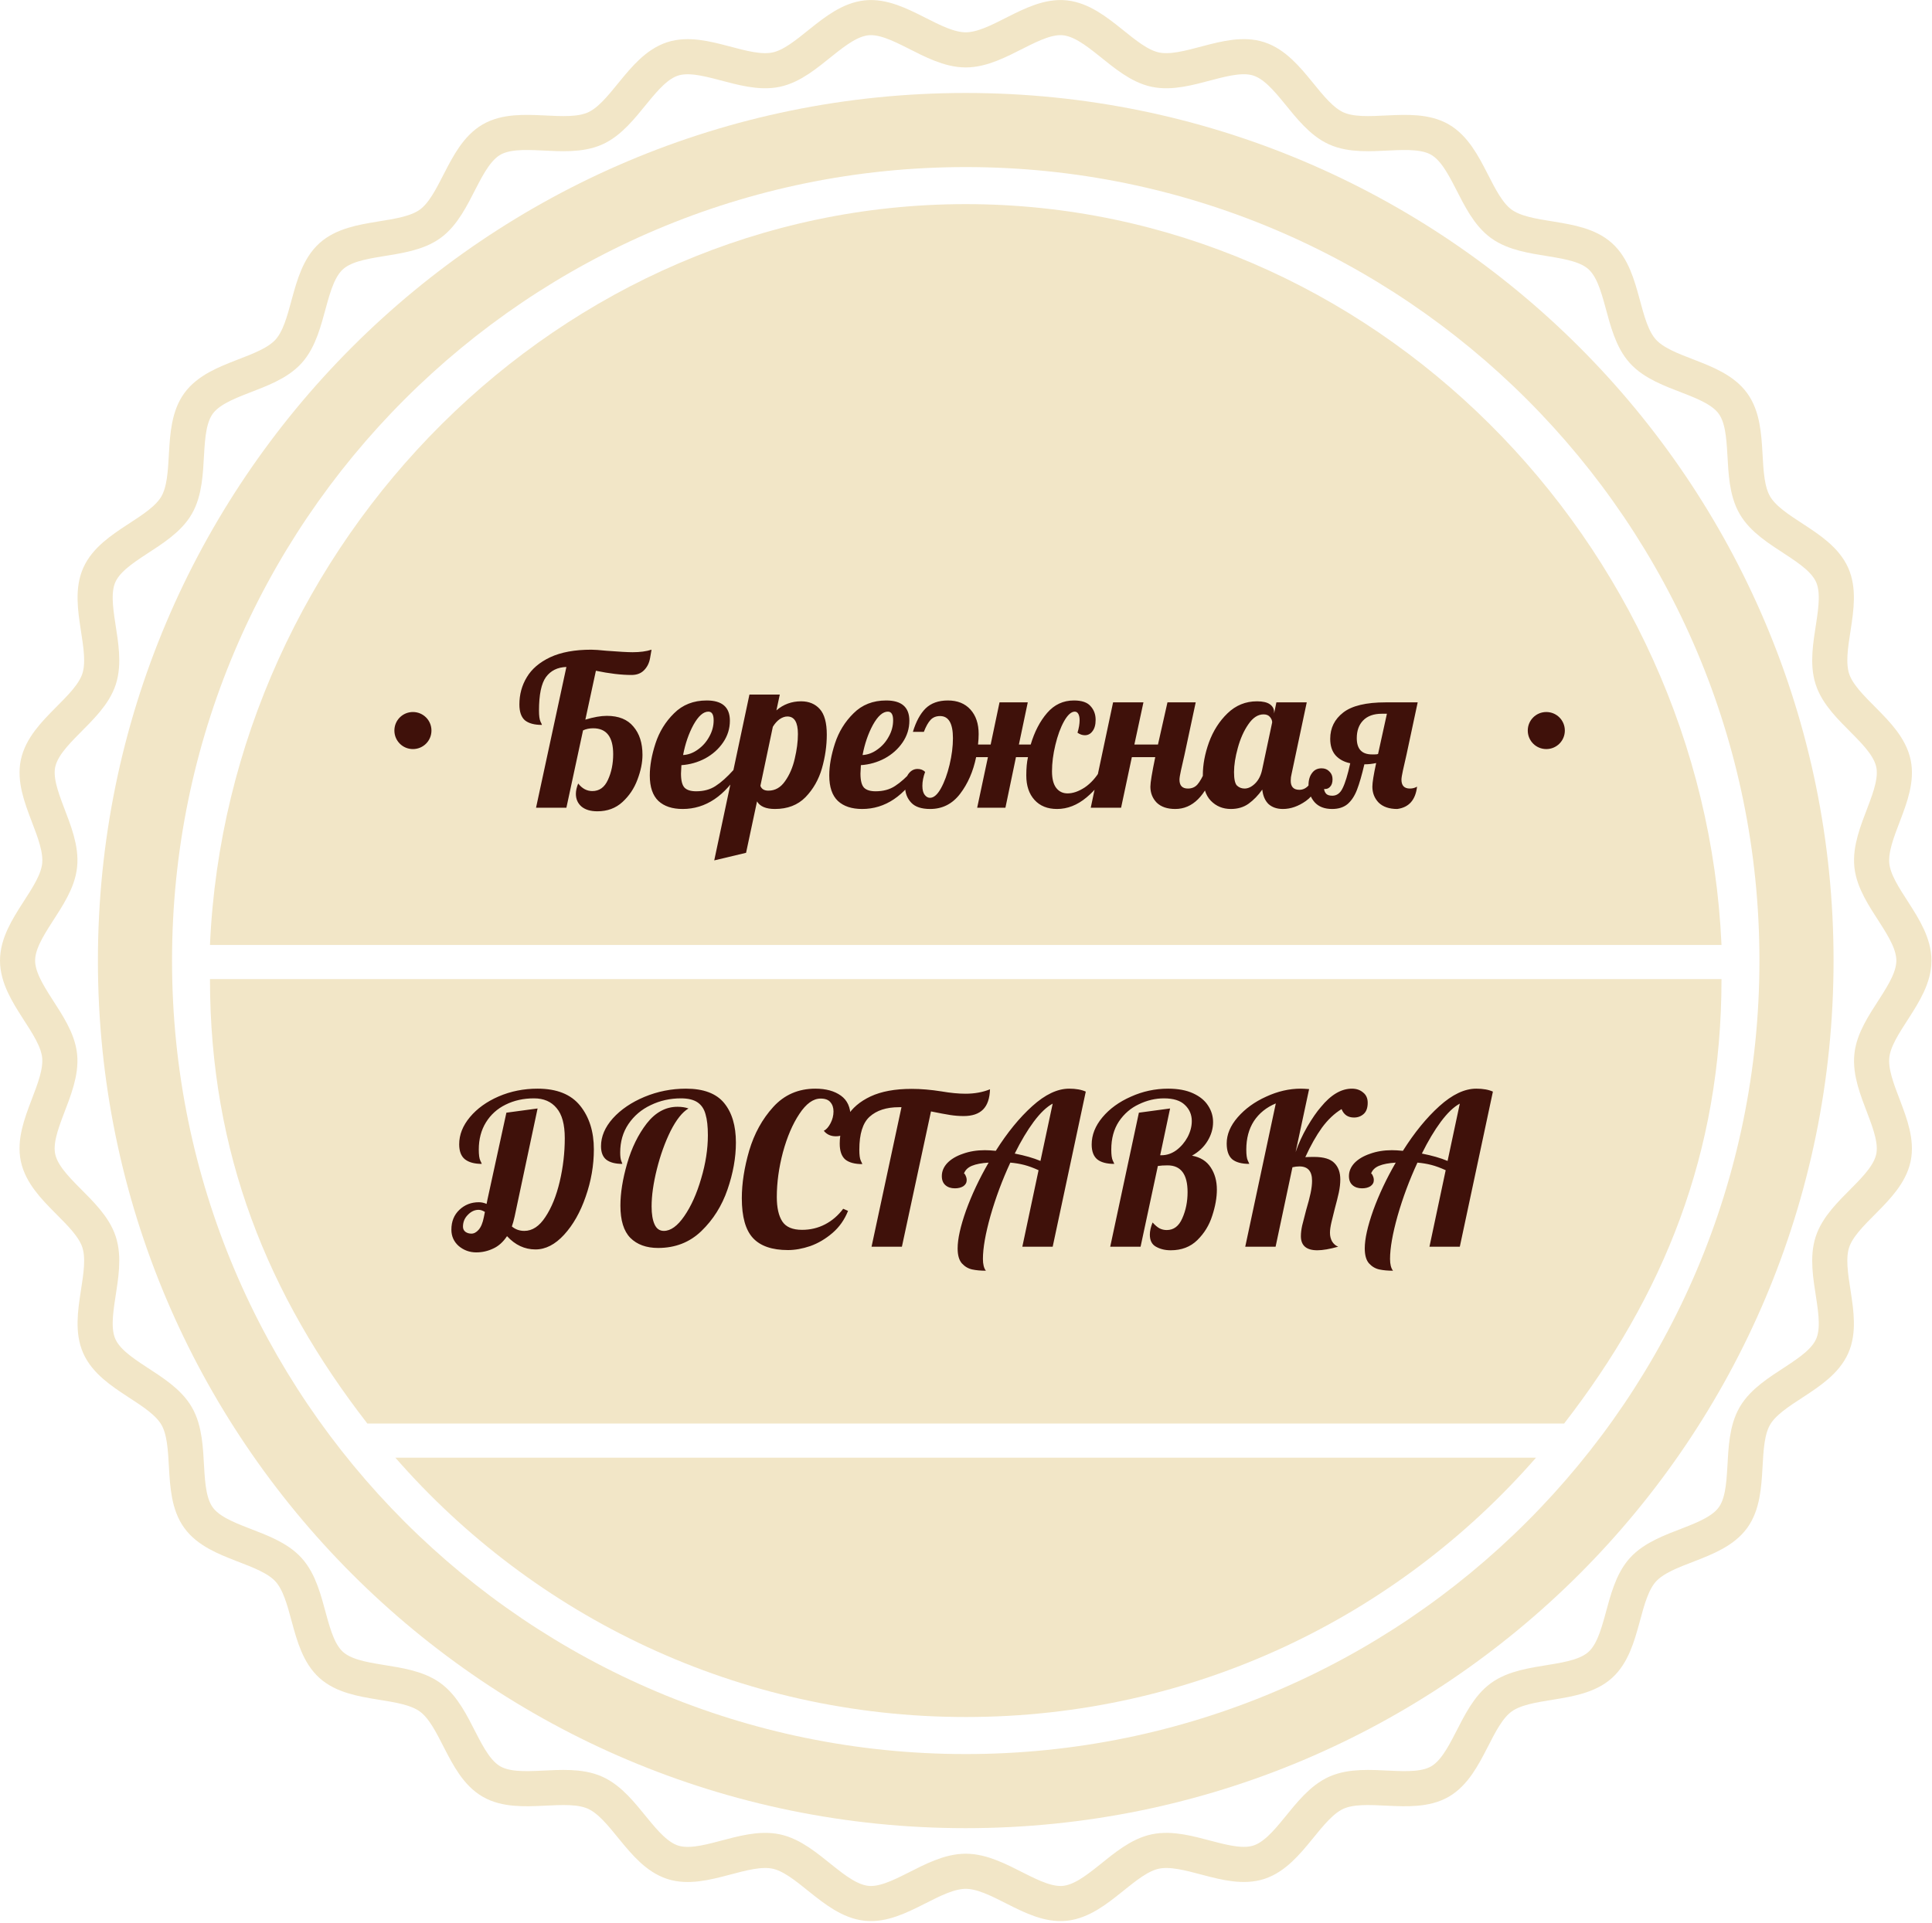 <?xml version="1.0" encoding="UTF-8"?> <svg xmlns="http://www.w3.org/2000/svg" width="220" height="219" viewBox="0 0 220 219" fill="none"><g clip-path="url(#clip0_4_22)"><path d="M109.97 10.59C55.39 10.59 11.15 54.83 11.15 109.41C11.15 163.99 55.39 208.23 109.97 208.23C164.55 208.23 208.79 163.99 208.79 109.41C208.79 54.83 164.54 10.59 109.97 10.59ZM109.97 199.79C60.06 199.79 19.59 159.33 19.59 109.41C19.59 59.49 60.05 19.03 109.97 19.03C159.89 19.03 200.35 59.49 200.35 109.41C200.35 159.33 159.89 199.79 109.97 199.79Z" fill="#F2E6C7"></path><path d="M196.03 107.63H23.91C25.93 61.84 63.69 23.25 109.97 23.25C156.25 23.25 194 61.84 196.03 107.63Z" fill="#F2E6C7"></path><path d="M45.03 166.03H174.91C159.12 184.13 135.89 195.57 109.97 195.57C84.05 195.57 60.82 184.13 45.02 166.03H45.03Z" fill="#F2E6C7"></path><path d="M196.03 111.52C196.03 131.39 189.4 147.57 178.11 162.14H41.83C30.53 147.57 23.91 131.39 23.91 111.52H196.03Z" fill="#F2E6C7"></path><path d="M217.94 109.41C217.94 113.15 213.52 116.62 213.15 120.26C212.76 123.97 216.36 128.28 215.61 131.86C214.84 135.5 209.8 137.98 208.66 141.47C207.51 145 210.13 149.97 208.63 153.33C207.12 156.72 201.67 158.09 199.83 161.28C197.97 164.49 199.5 169.89 197.33 172.87C195.15 175.86 189.54 176.07 187.07 178.81C184.6 181.56 184.97 187.16 182.22 189.64C179.48 192.11 173.94 191.16 170.95 193.33C167.97 195.5 167.17 201.06 163.97 202.92C160.78 204.76 155.57 202.68 152.18 204.19C148.82 205.69 146.88 210.96 143.35 212.11C139.86 213.24 135.19 210.12 131.55 210.89C127.96 211.65 124.97 216.4 121.26 216.79C117.62 217.17 113.71 213.14 109.97 213.14C106.23 213.14 102.32 217.17 98.68 216.79C94.97 216.4 91.97 211.65 88.39 210.89C84.75 210.12 80.08 213.25 76.59 212.11C73.06 210.96 71.12 205.69 67.76 204.19C64.37 202.68 59.16 204.76 55.97 202.92C52.76 201.07 51.97 195.5 48.99 193.33C46 191.15 40.46 192.11 37.72 189.64C34.97 187.17 35.35 181.56 32.87 178.81C30.4 176.07 24.78 175.86 22.61 172.87C20.44 169.89 21.97 164.48 20.11 161.28C18.27 158.09 12.82 156.72 11.31 153.33C9.81 149.97 12.43 145 11.28 141.47C10.15 137.98 5.1 135.5 4.33 131.86C3.57 128.27 7.17 123.97 6.79 120.26C6.41 116.62 2 113.15 2 109.41C2 105.67 6.42 102.2 6.79 98.56C7.18 94.85 3.58 90.54 4.33 86.96C5.1 83.32 10.14 80.84 11.28 77.35C12.43 73.82 9.81 68.85 11.31 65.49C12.82 62.1 18.27 60.73 20.11 57.54C21.96 54.33 20.44 48.93 22.61 45.95C24.79 42.96 30.4 42.75 32.87 40.01C35.34 37.26 34.97 31.66 37.72 29.18C40.46 26.71 46 27.66 48.99 25.49C51.97 23.32 52.77 17.76 55.97 15.9C59.16 14.06 64.37 16.14 67.76 14.63C71.12 13.13 73.06 7.86 76.59 6.71C80.08 5.58 84.75 8.7 88.39 7.93C91.98 7.17 94.97 2.42 98.68 2.03C102.32 1.65 106.23 5.68 109.97 5.68C113.71 5.68 117.62 1.65 121.26 2.03C124.97 2.42 127.97 7.17 131.55 7.93C135.19 8.7 139.86 5.57 143.35 6.71C146.88 7.86 148.82 13.13 152.18 14.63C155.57 16.14 160.78 14.06 163.97 15.9C167.18 17.76 167.97 23.32 170.95 25.49C173.94 27.67 179.48 26.71 182.22 29.18C184.97 31.65 184.59 37.26 187.07 40.01C189.54 42.75 195.16 42.96 197.33 45.95C199.5 48.93 197.97 54.34 199.83 57.54C201.67 60.73 207.12 62.1 208.63 65.49C210.13 68.85 207.51 73.82 208.66 77.35C209.79 80.84 214.84 83.32 215.61 86.96C216.37 90.55 212.77 94.85 213.15 98.56C213.53 102.2 217.94 105.67 217.94 109.41Z" stroke="#F2E6C7" stroke-width="4" stroke-miterlimit="10"></path><path d="M68.024 92.408C67.24 92.408 66.632 92.224 66.2 91.856C65.784 91.488 65.576 91.008 65.576 90.416C65.576 90.064 65.664 89.672 65.84 89.24C66.288 89.816 66.824 90.104 67.448 90.104C68.248 90.104 68.84 89.68 69.224 88.832C69.624 87.968 69.824 86.992 69.824 85.904C69.824 83.936 69.064 82.952 67.544 82.952C67.112 82.952 66.728 83.032 66.392 83.192L64.496 92H61.04L64.496 75.968C63.488 76 62.712 76.384 62.168 77.12C61.64 77.856 61.376 79.128 61.376 80.936C61.376 81.528 61.432 81.944 61.544 82.184C61.656 82.408 61.712 82.536 61.712 82.568C60.848 82.568 60.2 82.392 59.768 82.04C59.352 81.672 59.144 81.072 59.144 80.24C59.144 79.104 59.424 78.072 59.984 77.144C60.544 76.2 61.432 75.44 62.648 74.864C63.88 74.288 65.44 74 67.328 74C67.696 74 68.264 74.04 69.032 74.12C70.488 74.232 71.488 74.288 72.032 74.288C72.88 74.288 73.6 74.192 74.192 74C74.176 74.08 74.12 74.4 74.024 74.96C73.928 75.52 73.696 75.984 73.328 76.352C72.976 76.704 72.504 76.88 71.912 76.88C70.744 76.88 69.392 76.72 67.856 76.4L66.656 81.968C67.6 81.68 68.416 81.536 69.104 81.536C70.448 81.536 71.456 81.944 72.128 82.76C72.816 83.56 73.16 84.632 73.16 85.976C73.16 86.856 72.968 87.8 72.584 88.808C72.216 89.8 71.648 90.648 70.88 91.352C70.112 92.056 69.16 92.408 68.024 92.408ZM77.737 92.144C76.553 92.144 75.633 91.84 74.977 91.232C74.321 90.608 73.993 89.64 73.993 88.328C73.993 87.224 74.209 86.008 74.641 84.68C75.073 83.352 75.777 82.208 76.753 81.248C77.729 80.272 78.969 79.784 80.473 79.784C82.233 79.784 83.113 80.552 83.113 82.088C83.113 82.984 82.857 83.808 82.345 84.56C81.833 85.312 81.153 85.92 80.305 86.384C79.457 86.832 78.553 87.088 77.593 87.152C77.561 87.632 77.545 87.952 77.545 88.112C77.545 88.896 77.681 89.432 77.953 89.72C78.225 89.992 78.665 90.128 79.273 90.128C80.137 90.128 80.873 89.928 81.481 89.528C82.105 89.128 82.785 88.52 83.521 87.704H84.337C82.561 90.664 80.361 92.144 77.737 92.144ZM77.785 86C78.377 85.968 78.937 85.76 79.465 85.376C80.009 84.992 80.441 84.504 80.761 83.912C81.097 83.32 81.265 82.696 81.265 82.04C81.265 81.384 81.065 81.056 80.665 81.056C80.089 81.056 79.521 81.56 78.961 82.568C78.417 83.576 78.025 84.72 77.785 86ZM85.34 79.112H88.796L88.412 80.912C89.212 80.224 90.148 79.88 91.22 79.88C92.116 79.88 92.828 80.176 93.356 80.768C93.884 81.36 94.148 82.328 94.148 83.672C94.148 84.936 93.964 86.216 93.596 87.512C93.228 88.792 92.604 89.888 91.724 90.8C90.844 91.696 89.684 92.144 88.244 92.144C87.22 92.144 86.54 91.856 86.204 91.28L84.956 97.136L81.332 98L85.34 79.112ZM87.5 90.056C88.268 90.056 88.9 89.696 89.396 88.976C89.908 88.256 90.276 87.4 90.5 86.408C90.74 85.4 90.86 84.464 90.86 83.6C90.86 82.272 90.46 81.608 89.66 81.608C89.372 81.608 89.076 81.712 88.772 81.92C88.484 82.128 88.228 82.416 88.004 82.784L86.588 89.504C86.716 89.872 87.02 90.056 87.5 90.056ZM98.174 92.144C96.99 92.144 96.07 91.84 95.414 91.232C94.758 90.608 94.43 89.64 94.43 88.328C94.43 87.224 94.646 86.008 95.078 84.68C95.51 83.352 96.214 82.208 97.19 81.248C98.166 80.272 99.406 79.784 100.91 79.784C102.67 79.784 103.55 80.552 103.55 82.088C103.55 82.984 103.294 83.808 102.782 84.56C102.27 85.312 101.59 85.92 100.742 86.384C99.894 86.832 98.99 87.088 98.03 87.152C97.998 87.632 97.982 87.952 97.982 88.112C97.982 88.896 98.118 89.432 98.39 89.72C98.662 89.992 99.102 90.128 99.71 90.128C100.574 90.128 101.31 89.928 101.918 89.528C102.542 89.128 103.222 88.52 103.958 87.704H104.774C102.998 90.664 100.798 92.144 98.174 92.144ZM98.222 86C98.814 85.968 99.374 85.76 99.902 85.376C100.446 84.992 100.878 84.504 101.198 83.912C101.534 83.32 101.702 82.696 101.702 82.04C101.702 81.384 101.502 81.056 101.102 81.056C100.526 81.056 99.958 81.56 99.398 82.568C98.854 83.576 98.462 84.72 98.222 86ZM105.921 92.144C104.929 92.144 104.209 91.904 103.761 91.424C103.297 90.928 103.065 90.32 103.065 89.6C103.065 88.96 103.201 88.464 103.473 88.112C103.745 87.76 104.081 87.584 104.481 87.584C104.833 87.584 105.121 87.696 105.345 87.92C105.137 88.48 105.033 89.008 105.033 89.504C105.033 89.968 105.121 90.312 105.297 90.536C105.473 90.76 105.673 90.872 105.897 90.872C106.329 90.872 106.745 90.512 107.145 89.792C107.545 89.072 107.873 88.176 108.129 87.104C108.385 86.032 108.513 85.024 108.513 84.08C108.513 82.4 108.025 81.56 107.049 81.56C106.601 81.56 106.241 81.704 105.969 81.992C105.697 82.28 105.441 82.736 105.201 83.36H103.953C104.305 82.192 104.785 81.304 105.393 80.696C106.017 80.088 106.865 79.784 107.937 79.784C109.025 79.784 109.881 80.128 110.505 80.816C111.129 81.504 111.441 82.432 111.441 83.6C111.441 83.984 111.417 84.384 111.369 84.8H112.809L113.817 80H117.033L116.025 84.8H117.369C117.801 83.344 118.425 82.144 119.241 81.2C120.057 80.256 121.073 79.784 122.289 79.784C123.185 79.784 123.817 80 124.185 80.432C124.569 80.848 124.761 81.368 124.761 81.992C124.761 82.552 124.641 82.984 124.401 83.288C124.177 83.592 123.889 83.744 123.537 83.744C123.249 83.744 122.969 83.648 122.697 83.456C122.857 82.928 122.937 82.456 122.937 82.04C122.937 81.736 122.889 81.496 122.793 81.32C122.697 81.144 122.561 81.056 122.385 81.056C121.985 81.056 121.577 81.424 121.161 82.16C120.761 82.88 120.433 83.776 120.177 84.848C119.921 85.904 119.793 86.904 119.793 87.848C119.793 88.696 119.953 89.328 120.273 89.744C120.593 90.16 121.025 90.368 121.569 90.368C122.177 90.368 122.825 90.144 123.513 89.696C124.201 89.232 124.801 88.568 125.313 87.704H126.129C125.585 88.904 124.785 89.944 123.729 90.824C122.673 91.704 121.553 92.144 120.369 92.144C119.281 92.144 118.425 91.8 117.801 91.112C117.177 90.424 116.865 89.496 116.865 88.328C116.865 87.496 116.929 86.8 117.057 86.24H115.689L114.489 92H111.273L112.497 86.24H111.153C110.817 87.872 110.209 89.264 109.329 90.416C108.449 91.568 107.313 92.144 105.921 92.144ZM133.829 92.144C132.917 92.144 132.213 91.904 131.717 91.424C131.237 90.928 130.997 90.32 130.997 89.6C130.997 89.136 131.181 88.016 131.549 86.24H128.885L127.661 92H124.205L126.749 80H130.205L129.173 84.8H131.861L132.941 80H136.157L134.885 85.952C134.725 86.64 134.589 87.24 134.477 87.752C134.365 88.264 134.309 88.616 134.309 88.808C134.309 89.48 134.629 89.816 135.269 89.816C135.717 89.816 136.077 89.664 136.349 89.36C136.621 89.056 136.933 88.504 137.285 87.704H138.293C137.285 90.664 135.797 92.144 133.829 92.144ZM140.161 92.144C139.249 92.144 138.489 91.832 137.881 91.208C137.273 90.584 136.969 89.608 136.969 88.28C136.969 87.096 137.201 85.856 137.665 84.56C138.145 83.248 138.849 82.144 139.777 81.248C140.721 80.336 141.841 79.88 143.137 79.88C143.793 79.88 144.281 79.992 144.601 80.216C144.921 80.44 145.081 80.736 145.081 81.104V81.272L145.345 80H148.801L147.073 88.16C147.009 88.4 146.977 88.656 146.977 88.928C146.977 89.616 147.305 89.96 147.961 89.96C148.409 89.96 148.793 89.752 149.113 89.336C149.449 88.92 149.713 88.376 149.905 87.704H150.913C150.321 89.432 149.585 90.608 148.705 91.232C147.841 91.84 146.969 92.144 146.089 92.144C145.417 92.144 144.873 91.96 144.457 91.592C144.057 91.208 143.817 90.656 143.737 89.936C143.273 90.592 142.753 91.128 142.177 91.544C141.617 91.944 140.945 92.144 140.161 92.144ZM141.721 89.816C142.121 89.816 142.513 89.632 142.897 89.264C143.297 88.88 143.569 88.36 143.713 87.704L144.865 82.28C144.865 82.072 144.785 81.872 144.625 81.68C144.465 81.472 144.217 81.368 143.881 81.368C143.241 81.368 142.665 81.744 142.153 82.496C141.641 83.232 141.241 84.128 140.953 85.184C140.665 86.224 140.521 87.144 140.521 87.944C140.521 88.744 140.633 89.256 140.857 89.48C141.097 89.704 141.385 89.816 141.721 89.816ZM151.69 92.144C150.826 92.144 150.162 91.888 149.698 91.376C149.234 90.848 149.002 90.2 149.002 89.432C149.002 88.856 149.138 88.392 149.41 88.04C149.666 87.688 150.026 87.512 150.49 87.512C150.858 87.512 151.154 87.632 151.378 87.872C151.618 88.096 151.738 88.392 151.738 88.76C151.738 89.144 151.642 89.432 151.45 89.624C151.274 89.816 151.05 89.896 150.778 89.864C150.794 90.072 150.874 90.256 151.018 90.416C151.162 90.56 151.394 90.632 151.714 90.632C152.226 90.632 152.618 90.344 152.89 89.768C153.178 89.192 153.466 88.248 153.754 86.936C153.05 86.792 152.49 86.488 152.074 86.024C151.674 85.56 151.474 84.936 151.474 84.152C151.474 82.92 151.97 81.92 152.962 81.152C153.954 80.384 155.562 80 157.786 80H161.434L160.162 85.952C160.002 86.64 159.866 87.24 159.754 87.752C159.642 88.264 159.586 88.616 159.586 88.808C159.586 89.48 159.906 89.816 160.546 89.816C160.85 89.816 161.122 89.744 161.362 89.6C161.186 91.12 160.434 91.968 159.106 92.144C158.194 92.144 157.49 91.904 156.994 91.424C156.514 90.928 156.274 90.32 156.274 89.6C156.274 89.136 156.418 88.24 156.706 86.912C156.274 87.008 155.826 87.056 155.362 87.056C155.074 88.288 154.794 89.256 154.522 89.96C154.25 90.664 153.89 91.208 153.442 91.592C152.994 91.96 152.41 92.144 151.69 92.144ZM156.538 85.928C156.714 85.928 156.842 85.912 156.922 85.88L157.93 81.296H157.354C156.426 81.296 155.714 81.552 155.218 82.064C154.738 82.56 154.498 83.232 154.498 84.08C154.498 85.312 155.074 85.928 156.226 85.928H156.538Z" fill="#3F110A"></path><path d="M178.19 83.21C178.19 84.38 177.25 85.32 176.08 85.32C174.91 85.32 173.97 84.38 173.97 83.21C173.97 82.04 174.91 81.1 176.08 81.1C177.25 81.1 178.19 82.04 178.19 83.21Z" fill="#3F110A"></path><path d="M49.13 83.21C49.13 84.38 48.19 85.32 47.02 85.32C45.85 85.32 44.91 84.38 44.91 83.21C44.91 82.04 45.85 81.1 47.02 81.1C48.19 81.1 49.13 82.04 49.13 83.21Z" fill="#3F110A"></path><path d="M54.232 142.648C53.48 142.648 52.816 142.408 52.24 141.928C51.68 141.432 51.4 140.808 51.4 140.056C51.4 139.128 51.704 138.376 52.312 137.8C52.92 137.224 53.656 136.936 54.52 136.936C54.824 136.936 55.12 137 55.408 137.128L55.504 136.648L57.664 126.736L61.216 126.256L58.6 138.568C58.504 139 58.4 139.376 58.288 139.696C58.688 140.032 59.16 140.2 59.704 140.2C60.616 140.2 61.416 139.672 62.104 138.616C62.808 137.56 63.352 136.216 63.736 134.584C64.12 132.952 64.312 131.304 64.312 129.64C64.312 128.072 64 126.928 63.376 126.208C62.768 125.472 61.912 125.104 60.808 125.104C59.608 125.104 58.528 125.344 57.568 125.824C56.624 126.288 55.88 126.96 55.336 127.84C54.792 128.72 54.52 129.752 54.52 130.936C54.52 131.528 54.576 131.944 54.688 132.184C54.8 132.408 54.856 132.536 54.856 132.568C54.024 132.568 53.384 132.392 52.936 132.04C52.504 131.688 52.288 131.12 52.288 130.336C52.288 129.248 52.696 128.216 53.512 127.24C54.328 126.264 55.416 125.48 56.776 124.888C58.152 124.296 59.632 124 61.216 124C63.408 124 65.024 124.648 66.064 125.944C67.104 127.24 67.624 128.896 67.624 130.912C67.624 132.736 67.312 134.536 66.688 136.312C66.08 138.072 65.264 139.512 64.24 140.632C63.216 141.752 62.128 142.312 60.976 142.312C59.744 142.312 58.664 141.808 57.736 140.8C57.288 141.472 56.76 141.944 56.152 142.216C55.544 142.504 54.904 142.648 54.232 142.648ZM53.68 140.512C53.968 140.512 54.24 140.368 54.496 140.08C54.768 139.776 54.968 139.296 55.096 138.64L55.216 138.04C54.96 137.88 54.72 137.8 54.496 137.8C54.048 137.8 53.64 137.992 53.272 138.376C52.904 138.744 52.72 139.192 52.72 139.72C52.72 139.96 52.808 140.152 52.984 140.296C53.176 140.44 53.408 140.512 53.68 140.512ZM74.943 142.144C73.599 142.144 72.543 141.76 71.775 140.992C71.023 140.224 70.647 139 70.647 137.32C70.647 135.896 70.903 134.296 71.415 132.52C71.927 130.744 72.671 129.224 73.647 127.96C74.639 126.696 75.807 126.064 77.151 126.064C77.631 126.064 78.047 126.128 78.399 126.256C77.695 126.672 77.015 127.528 76.359 128.824C75.719 130.12 75.199 131.568 74.799 133.168C74.399 134.768 74.199 136.184 74.199 137.416C74.199 138.28 74.311 138.96 74.535 139.456C74.759 139.952 75.111 140.2 75.591 140.2C76.375 140.2 77.151 139.64 77.919 138.52C78.703 137.384 79.343 135.96 79.839 134.248C80.351 132.536 80.607 130.888 80.607 129.304C80.607 128.312 80.519 127.52 80.343 126.928C80.183 126.32 79.879 125.864 79.431 125.56C78.983 125.256 78.351 125.104 77.535 125.104C76.303 125.104 75.159 125.36 74.103 125.872C73.047 126.368 72.199 127.088 71.559 128.032C70.935 128.96 70.623 130.04 70.623 131.272C70.623 131.704 70.663 132.024 70.743 132.232C70.823 132.424 70.863 132.536 70.863 132.568C70.063 132.568 69.455 132.408 69.039 132.088C68.639 131.768 68.439 131.256 68.439 130.552C68.439 129.448 68.887 128.392 69.783 127.384C70.695 126.376 71.895 125.56 73.383 124.936C74.887 124.312 76.463 124 78.111 124C80.111 124 81.559 124.544 82.455 125.632C83.351 126.72 83.799 128.224 83.799 130.144C83.799 131.856 83.479 133.64 82.839 135.496C82.199 137.352 81.207 138.928 79.863 140.224C78.535 141.504 76.895 142.144 74.943 142.144ZM89.728 142.384C87.92 142.384 86.592 141.928 85.744 141.016C84.896 140.104 84.472 138.592 84.472 136.48C84.472 134.8 84.752 132.992 85.312 131.056C85.888 129.12 86.8 127.464 88.048 126.088C89.312 124.696 90.912 124 92.848 124C94.048 124 95.016 124.264 95.752 124.792C96.488 125.32 96.856 126.128 96.856 127.216C96.856 127.904 96.72 128.448 96.448 128.848C96.176 129.232 95.752 129.424 95.176 129.424C94.6 129.424 94.144 129.216 93.808 128.8C94.096 128.656 94.352 128.368 94.576 127.936C94.8 127.504 94.912 127.056 94.912 126.592C94.912 126.16 94.792 125.808 94.552 125.536C94.328 125.264 93.96 125.128 93.448 125.128C92.6 125.128 91.792 125.712 91.024 126.88C90.256 128.032 89.632 129.488 89.152 131.248C88.688 133.008 88.456 134.704 88.456 136.336C88.456 137.552 88.664 138.48 89.08 139.12C89.496 139.76 90.248 140.08 91.336 140.08C92.28 140.08 93.152 139.872 93.952 139.456C94.752 139.04 95.44 138.448 96.016 137.68L96.568 137.92C96.168 138.928 95.576 139.768 94.792 140.44C94.008 141.112 93.168 141.608 92.272 141.928C91.376 142.232 90.528 142.384 89.728 142.384ZM102.653 126.112H102.365C100.941 126.112 99.829 126.472 99.029 127.192C98.245 127.896 97.853 129.152 97.853 130.96C97.853 131.552 97.909 131.968 98.021 132.208C98.133 132.432 98.189 132.56 98.189 132.592C97.325 132.592 96.677 132.416 96.245 132.064C95.829 131.696 95.621 131.096 95.621 130.264C95.621 129.128 95.901 128.096 96.461 127.168C97.021 126.224 97.909 125.464 99.125 124.888C100.357 124.312 101.917 124.024 103.805 124.024C104.861 124.024 105.997 124.12 107.213 124.312C108.237 124.488 109.149 124.576 109.949 124.576C110.973 124.576 111.901 124.408 112.733 124.072C112.701 125.112 112.437 125.88 111.941 126.376C111.445 126.872 110.709 127.12 109.733 127.12C109.221 127.12 108.709 127.08 108.197 127C107.685 126.92 106.957 126.784 106.013 126.592L102.701 142H99.245L102.653 126.112ZM112.263 144.736C111.671 144.736 111.151 144.688 110.703 144.592C110.255 144.496 109.863 144.264 109.527 143.896C109.207 143.528 109.047 142.96 109.047 142.192C109.047 141.12 109.367 139.68 110.007 137.872C110.663 136.064 111.519 134.248 112.575 132.424C111.775 132.472 111.143 132.592 110.679 132.784C110.215 132.976 109.911 133.272 109.767 133.672C109.831 133.672 109.895 133.752 109.959 133.912C110.039 134.072 110.079 134.24 110.079 134.416C110.079 134.704 109.951 134.936 109.695 135.112C109.439 135.272 109.119 135.352 108.735 135.352C108.287 135.352 107.927 135.232 107.655 134.992C107.383 134.752 107.247 134.408 107.247 133.96C107.247 133.416 107.455 132.92 107.871 132.472C108.303 132.024 108.895 131.672 109.647 131.416C110.399 131.144 111.231 131.008 112.143 131.008C112.479 131.008 112.895 131.032 113.391 131.08C114.703 129 116.087 127.304 117.543 125.992C119.015 124.664 120.415 124 121.743 124C122.511 124 123.143 124.112 123.639 124.336L119.871 142H116.415L118.263 133.288C117.671 133.016 117.127 132.816 116.631 132.688C116.135 132.56 115.607 132.472 115.047 132.424C114.135 134.392 113.383 136.408 112.791 138.472C112.215 140.52 111.927 142.16 111.927 143.392C111.927 144 112.039 144.448 112.263 144.736ZM119.871 125.704C119.183 126.072 118.463 126.76 117.711 127.768C116.975 128.76 116.255 129.968 115.551 131.392C116.703 131.616 117.679 131.896 118.479 132.232L119.871 125.704ZM133.311 142.408C132.671 142.408 132.111 142.272 131.631 142C131.167 141.744 130.935 141.288 130.935 140.632C130.935 140.216 131.039 139.752 131.247 139.24C131.535 139.56 131.799 139.784 132.039 139.912C132.295 140.04 132.567 140.104 132.855 140.104C133.655 140.104 134.247 139.656 134.631 138.76C135.031 137.864 135.231 136.872 135.231 135.784C135.231 133.752 134.471 132.736 132.951 132.736C132.519 132.736 132.151 132.76 131.847 132.808L129.879 142H126.423L129.687 126.736L133.239 126.256L132.111 131.584H132.255C132.863 131.584 133.431 131.392 133.959 131.008C134.487 130.608 134.911 130.112 135.231 129.52C135.551 128.912 135.711 128.304 135.711 127.696C135.711 126.96 135.447 126.344 134.919 125.848C134.407 125.352 133.615 125.104 132.543 125.104C131.567 125.104 130.615 125.328 129.687 125.776C128.759 126.208 127.999 126.864 127.407 127.744C126.831 128.624 126.543 129.688 126.543 130.936C126.543 131.528 126.599 131.944 126.711 132.184C126.823 132.408 126.879 132.536 126.879 132.568C126.031 132.568 125.391 132.4 124.959 132.064C124.527 131.712 124.311 131.144 124.311 130.36C124.311 129.272 124.719 128.24 125.535 127.264C126.351 126.288 127.431 125.504 128.775 124.912C130.119 124.304 131.535 124 133.023 124C134.143 124 135.087 124.176 135.855 124.528C136.623 124.88 137.191 125.344 137.559 125.92C137.943 126.496 138.135 127.128 138.135 127.816C138.135 128.552 137.927 129.264 137.511 129.952C137.095 130.64 136.503 131.2 135.735 131.632C136.695 131.808 137.407 132.256 137.871 132.976C138.335 133.68 138.567 134.52 138.567 135.496C138.567 136.408 138.391 137.4 138.039 138.472C137.703 139.544 137.135 140.472 136.335 141.256C135.551 142.024 134.543 142.408 133.311 142.408ZM150.006 142.408C148.758 142.408 148.134 141.872 148.134 140.8C148.134 140.448 148.182 140.048 148.278 139.6C148.39 139.136 148.542 138.544 148.734 137.824C148.958 137.072 149.126 136.432 149.238 135.904C149.35 135.376 149.406 134.904 149.406 134.488C149.406 133.4 148.926 132.856 147.966 132.856C147.71 132.856 147.446 132.888 147.174 132.952L145.254 142H141.798L145.278 125.68C144.206 126.128 143.374 126.8 142.782 127.696C142.206 128.592 141.918 129.672 141.918 130.936C141.918 131.528 141.974 131.944 142.086 132.184C142.198 132.408 142.254 132.536 142.254 132.568C141.39 132.568 140.742 132.392 140.31 132.04C139.894 131.672 139.686 131.072 139.686 130.24C139.686 129.216 140.102 128.224 140.934 127.264C141.782 126.288 142.862 125.504 144.174 124.912C145.486 124.304 146.798 124 148.11 124C148.334 124 148.654 124.016 149.07 124.048L147.534 131.224C147.854 130.28 148.294 129.32 148.854 128.344C149.43 127.368 149.95 126.616 150.414 126.088C151.55 124.696 152.726 124 153.942 124C154.454 124 154.878 124.144 155.214 124.432C155.566 124.704 155.742 125.096 155.742 125.608C155.742 126.184 155.59 126.608 155.286 126.88C154.982 127.152 154.614 127.288 154.182 127.288C153.494 127.288 153.022 126.968 152.766 126.328C151.95 126.824 151.206 127.528 150.534 128.44C149.878 129.352 149.246 130.472 148.638 131.8C148.894 131.784 149.23 131.776 149.646 131.776C150.734 131.776 151.502 132.008 151.95 132.472C152.398 132.92 152.622 133.544 152.622 134.344C152.622 134.808 152.566 135.304 152.454 135.832C152.342 136.344 152.182 136.984 151.974 137.752C151.846 138.248 151.726 138.736 151.614 139.216C151.502 139.696 151.446 140.096 151.446 140.416C151.446 140.784 151.526 141.112 151.686 141.4C151.862 141.688 152.094 141.888 152.382 142C151.406 142.272 150.614 142.408 150.006 142.408ZM158.623 144.736C158.031 144.736 157.511 144.688 157.063 144.592C156.615 144.496 156.223 144.264 155.887 143.896C155.567 143.528 155.407 142.96 155.407 142.192C155.407 141.12 155.727 139.68 156.367 137.872C157.023 136.064 157.879 134.248 158.935 132.424C158.135 132.472 157.503 132.592 157.039 132.784C156.575 132.976 156.271 133.272 156.127 133.672C156.191 133.672 156.255 133.752 156.319 133.912C156.399 134.072 156.439 134.24 156.439 134.416C156.439 134.704 156.311 134.936 156.055 135.112C155.799 135.272 155.479 135.352 155.095 135.352C154.647 135.352 154.287 135.232 154.015 134.992C153.743 134.752 153.607 134.408 153.607 133.96C153.607 133.416 153.815 132.92 154.231 132.472C154.663 132.024 155.255 131.672 156.007 131.416C156.759 131.144 157.591 131.008 158.503 131.008C158.839 131.008 159.255 131.032 159.751 131.08C161.063 129 162.447 127.304 163.903 125.992C165.375 124.664 166.775 124 168.103 124C168.871 124 169.503 124.112 169.999 124.336L166.231 142H162.775L164.623 133.288C164.031 133.016 163.487 132.816 162.991 132.688C162.495 132.56 161.967 132.472 161.407 132.424C160.495 134.392 159.743 136.408 159.151 138.472C158.575 140.52 158.287 142.16 158.287 143.392C158.287 144 158.399 144.448 158.623 144.736ZM166.231 125.704C165.543 126.072 164.823 126.76 164.071 127.768C163.335 128.76 162.615 129.968 161.911 131.392C163.063 131.616 164.039 131.896 164.839 132.232L166.231 125.704Z" fill="#3F110A"></path></g><defs><clipPath id="clip0_4_22"><rect width="219.94" height="218.82" fill="white"></rect></clipPath></defs></svg> 